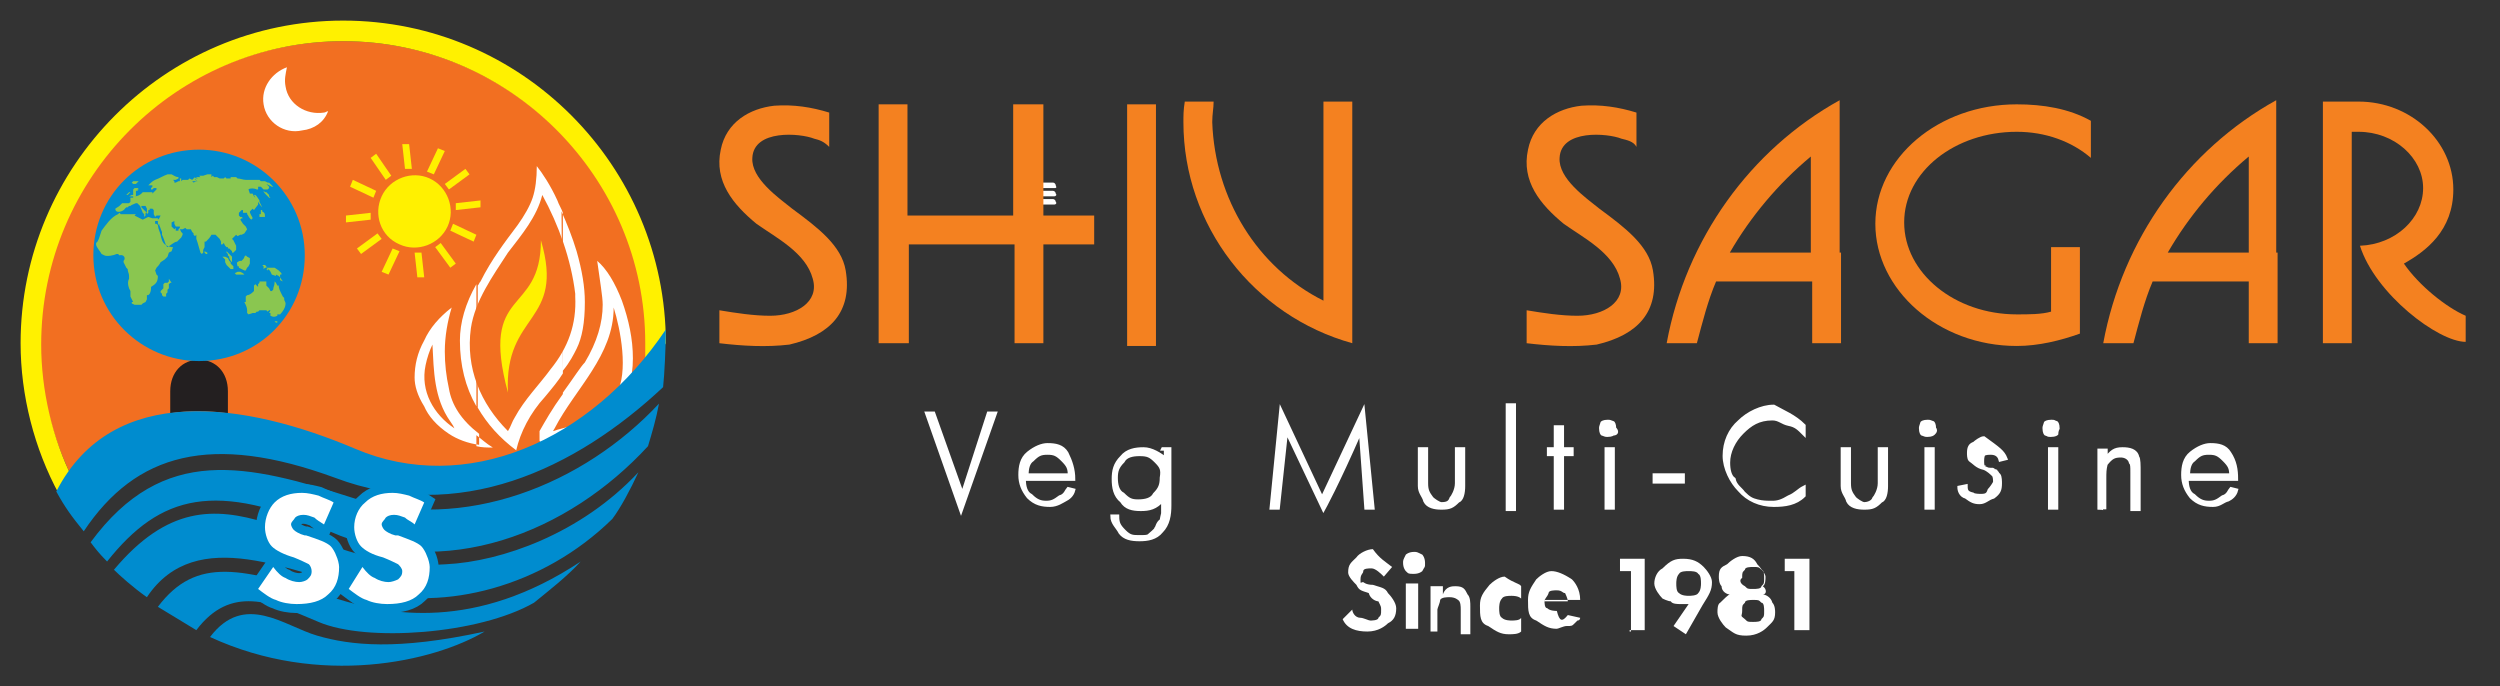 <?xml version="1.0" encoding="utf-8"?>
<!-- Generator: Adobe Illustrator 25.0.0, SVG Export Plug-In . SVG Version: 6.00 Build 0)  -->
<svg version="1.1" id="Layer_1" xmlns="http://www.w3.org/2000/svg" xmlns:xlink="http://www.w3.org/1999/xlink" x="0px" y="0px"
	 viewBox="0 0 182.1 50" style="enable-background:new 0 0 182.1 50;" xml:space="preserve">
<rect x="0" y="0" width="182.1" height="50" fill="#333333" stroke="none"/>
<style type="text/css">
	.st0{fill-rule:evenodd;clip-rule:evenodd;fill:#F26F21;}
	.st1{fill-rule:evenodd;clip-rule:evenodd;fill:#FFFFFF;}
	.st2{fill-rule:evenodd;clip-rule:evenodd;fill:#FFF100;}
	.st3{fill-rule:evenodd;clip-rule:evenodd;fill:#231F20;}
	.st4{fill-rule:evenodd;clip-rule:evenodd;fill:#008CCF;}
	.st5{fill-rule:evenodd;clip-rule:evenodd;fill:#FFFFFF;stroke:#008CCF;stroke-width:1.304;stroke-miterlimit:2.613;}
	.st6{fill-rule:evenodd;clip-rule:evenodd;fill:#8AC650;}
	.st7{fill:#FFFFFF;}
	.st8{fill-rule:evenodd;clip-rule:evenodd;fill:#F48120;}
	.st9{fill:#FFFFFF;stroke:#FFFFFF;stroke-width:0.25;stroke-miterlimit:10;}
</style>
<g>
	<path class="st0" d="M13.3,30.6c5.1-0.7,8.2,2.1,16.2,3.7c8,1.7,15.5-5.1,17.6-7.7c0.2-1.1,0-0.7,0-1.8C47,12.8,37.1,3,25,3
		C12.8,3,2.9,12.8,2.9,24.8c0,3.8,0.9,7,2.4,10.1C7.2,32.4,8.2,31.3,13.3,30.6z"/>
	<path class="st1" d="M41,31.9v-3.2v-0.1c0.8-1.1,1.3-1.9,1.6-2.2c0.9-1.5,1.3-2.9,1.3-4.2c0-0.6-0.2-1.7-0.4-3.2
		c0.7,0.6,1.3,1.6,1.8,2.9c0.5,1.4,0.8,2.8,0.8,4.2c0,0.7-0.1,1.5-0.3,2.2l0,0c0,0,0,0,0,0.1l-2.1,1.9L41,31.9L41,31.9z M41,27
		c0.5-0.6,0.8-1.2,1-1.6c0.4-0.8,0.6-1.9,0.6-3.4c0-1.1-0.2-2.3-0.6-3.7c-0.3-1-0.7-2-1.1-2.9L41,27L41,27z M34.7,31.7
		c0.4,0.3,0.7,0.6,1.2,0.9c-0.4,0-0.8,0-1.2-0.1V31.7L34.7,31.7z M41,15.5c-0.1-0.3-0.3-0.6-0.4-0.9c-0.5-1.1-1.1-2-1.5-2.5
		c0,0.9-0.1,1.7-0.3,2.3s-0.6,1.3-1.1,2c-0.9,1.2-1.9,2.5-2.7,4.1c-0.1,0.1-0.1,0.2-0.2,0.3v8.9c0.7,1.2,1.6,2.2,2.8,3.1
		c0.3-1.3,1-2.7,2.1-3.9c0.5-0.6,1-1.2,1.3-1.7L41,15.5L41,15.5z M41,28.7v3.2h-0.1c-0.7,0.2-1.2,0.4-1.5,0.5c0-0.2-0.1-0.3-0.1-0.3
		s0-0.2,0-0.3c0-0.1,0-0.3,0-0.4C39.7,30.7,40.2,29.8,41,28.7z M30.2,27.5c0-0.9,0.2-1.8,0.7-2.7c0.4-0.9,1.1-1.7,2-2.4
		c-0.3,1-0.5,2.1-0.5,3.2c0,0.9,0.1,1.8,0.3,2.7c0.2,1.2,0.9,2.3,2.2,3.3v0.8c-0.8-0.1-1.6-0.4-2.2-0.8c-0.9-0.6-1.5-1.3-1.8-2
		C30.4,28.8,30.2,28.1,30.2,27.5L30.2,27.5L30.2,27.5z M34.7,20.7c-0.8,1.4-1.2,2.8-1.2,4.1l0,0c0,1.8,0.4,3.4,1.2,4.8V20.7z"/>
	<path class="st0" d="M32.8,30.7L33,31l0.1,0.2c-1.5-1-2.5-2.7-2.1-4.6c0.1-0.5,0.3-1.1,0.5-1.5C31.6,27,31.6,29,32.8,30.7
		L32.8,30.7z M44.9,28.7c-1,1.8-2.4,2.1-4.3,2.6c-0.3,0.1-0.4,0.2-0.2-0.1c1.5-2.9,4.3-5.3,4.3-8.8C45.2,24,45.8,27.1,44.9,28.7
		L44.9,28.7z M41.9,21.6v-0.2c-0.3-2.5-1.2-5-2.4-7.2c-0.4,1.6-1.5,2.9-2.5,4.2c-1.1,1.7-2.4,3.5-2.7,5.5c-0.4,2.9,0.7,5.5,2.7,7.5
		c0.2-0.3,0.3-0.7,0.5-1c0.7-1.3,1.8-2.4,2.6-3.5C41.4,25.3,42,23.6,41.9,21.6z"/>
	<path class="st2" d="M39.4,17.5c1.8,6.1-2.7,5.2-2.4,11.1C34.9,20.8,39.4,23.1,39.4,17.5z"/>
	<path class="st3" d="M16.6,30.1v-1.6c0-1.4-0.9-2.3-2.1-2.3s-2.1,0.9-2.1,2.3c0,0.5,0,1.1,0,1.6C13.7,29.9,15.1,29.9,16.6,30.1z"/>
	<path class="st2" d="M27.8,14.3c0.6-1.3,2.2-1.9,3.5-1.3c1.3,0.6,1.9,2.2,1.3,3.5c-0.6,1.3-2.2,1.9-3.5,1.3
		C27.7,17.2,27.2,15.6,27.8,14.3z"/>
	<path class="st2" d="M5.3,34.9c-1.5-3-2.3-6.5-2.3-9.8C3,12.9,12.9,3,25,3s22,9.9,22,22c0,0.2,0,1,0,1.3c0.4-0.2,1.2-0.7,1.5-1.3
		C48.5,12.1,38,1.5,25,1.5S1.5,12.1,1.5,25c0,3.8,1,7.7,2.8,11l0.4,0.5L5.5,35L5.3,34.9z"/>
	<path class="st1" d="M23.9,8.1c-0.1,0-0.2,0.1-0.3,0.1c-1.3,0.2-2.6-0.6-2.8-1.9c-0.1-0.5,0-0.9,0.1-1.4c-1.1,0.4-1.9,1.5-1.7,2.7
		c0.2,1.3,1.5,2.2,2.8,1.9C22.9,9.4,23.6,8.9,23.9,8.1z"/>
	<path class="st4" d="M48.5,24c-5.5,8.2-14.6,12.1-22.6,8.7S8.2,27.8,4.1,35.8c0.6,1.1,1.1,1.8,2,2.9c3.8-5.7,9.3-7.2,18.3-3.9
		c9,3.4,17.5-0.6,23.9-6.6C48.4,27.3,48.5,25.2,48.5,24L48.5,24z M48,29.4c-0.2,1.1-0.5,2.1-0.8,3.1c-5.8,6.3-14.8,9.9-23.2,6.2
		C15.7,35,11.7,36,7.8,40.9c-0.6-0.6-0.9-1-1.2-1.4c5.3-7.2,11.4-5.7,19.2-3.2C33.8,38.8,42.5,35.3,48,29.4L48,29.4z M46.5,34.4
		c-0.6,1.3-1.3,2.6-1.9,3.4c-5.1,5-12.2,6.7-17.7,5.3c-5.6-1.4-12.6-5-16.2,0.4c-1-0.7-2-1.6-2.4-2c7.8-9.3,13.7,0.3,24.2-0.4
		C36.5,40.9,42.3,38.9,46.5,34.4L46.5,34.4z M35.3,46c-6.4,1.4-9.8,1-12.2,0.3s-5.3-3.2-7.8,0.1C23.3,50.1,31.6,48.2,35.3,46z"/>
	<path class="st4" d="M11.5,44.2l2.8,1.7c2.5-3.3,5.4-2.1,8.9-0.6s11.7,0.9,15.7-1.4c1.1-0.9,2.4-1.9,3.4-3
		c-7.7,5.1-14,3.9-17.8,2.7C17.6,41.3,14.3,40.5,11.5,44.2z"/>
	<g>
		<path class="st5" d="M26.4,41.3c0.3,0.4,0.6,0.7,0.9,0.8c0.3,0.2,0.7,0.3,1,0.3c0.2,0,0.5-0.1,0.7-0.2c0.2-0.2,0.3-0.3,0.3-0.6
			c0-0.2-0.2-0.4-0.3-0.5c-0.2-0.1-0.6-0.3-1.1-0.5c-0.8-0.2-1.3-0.5-1.6-0.8c-0.3-0.3-0.5-0.9-0.5-1.4c0-0.7,0.3-1.4,0.8-1.8
			c0.5-0.5,1.2-0.7,2-0.7c0.4,0,0.8,0.1,1.2,0.2c0.4,0.2,0.8,0.3,1.1,0.5l-0.7,1.6c-0.2-0.2-0.5-0.3-0.7-0.5
			c-0.3-0.1-0.5-0.2-0.8-0.2s-0.5,0.1-0.6,0.2c-0.1,0.2-0.3,0.3-0.3,0.5c0,0.1,0.1,0.3,0.2,0.4c0.1,0.1,0.4,0.3,0.8,0.4H29
			c0.8,0.3,1.4,0.5,1.7,0.8c0.1,0.1,0.3,0.4,0.4,0.7c0.1,0.2,0.2,0.6,0.2,0.8c0,0.8-0.2,1.5-0.8,2C30,43.8,29.2,44,28.2,44
			c-0.5,0-1.1-0.1-1.5-0.3c-0.4-0.1-0.9-0.5-1.3-0.8L26.4,41.3L26.4,41.3z M19.9,41.3c0.3,0.4,0.6,0.7,0.9,0.8
			c0.3,0.2,0.7,0.3,1,0.3c0.2,0,0.5-0.1,0.6-0.2c0.2-0.2,0.3-0.3,0.3-0.6c0-0.2-0.1-0.4-0.2-0.5c-0.2-0.1-0.6-0.3-1.1-0.5
			c-0.7-0.2-1.3-0.5-1.6-0.8c-0.3-0.3-0.5-0.9-0.5-1.4c0-0.7,0.3-1.4,0.7-1.8c0.5-0.5,1.2-0.7,2-0.7c0.4,0,0.8,0.1,1.2,0.2
			c0.4,0.2,0.8,0.3,1.1,0.5l-0.7,1.6c-0.3-0.2-0.5-0.3-0.7-0.5c-0.3-0.1-0.5-0.2-0.8-0.2s-0.5,0.1-0.6,0.2c-0.1,0.2-0.3,0.3-0.3,0.5
			c0,0.1,0.1,0.3,0.2,0.4c0.1,0.1,0.4,0.3,0.8,0.4h0.1c0.9,0.3,1.5,0.5,1.8,0.8c0.1,0.1,0.3,0.4,0.4,0.7c0.1,0.2,0.2,0.6,0.2,0.8
			c0,0.8-0.2,1.5-0.8,2c-0.5,0.5-1.3,0.7-2.3,0.7c-0.5,0-1.1-0.1-1.5-0.3c-0.4-0.1-0.9-0.5-1.3-0.8L19.9,41.3z"/>
		<path class="st1" d="M26.4,41.3c0.3,0.4,0.6,0.7,0.9,0.8c0.3,0.2,0.7,0.3,1,0.3c0.2,0,0.5-0.1,0.7-0.2c0.2-0.2,0.3-0.3,0.3-0.6
			c0-0.2-0.2-0.4-0.3-0.5c-0.2-0.1-0.6-0.3-1.1-0.5c-0.8-0.2-1.3-0.5-1.6-0.8c-0.3-0.3-0.5-0.9-0.5-1.4c0-0.7,0.3-1.4,0.8-1.8
			c0.5-0.5,1.2-0.7,2-0.7c0.4,0,0.8,0.1,1.2,0.2c0.4,0.2,0.8,0.3,1.1,0.5l-0.7,1.6c-0.2-0.2-0.5-0.3-0.7-0.5
			c-0.3-0.1-0.5-0.2-0.8-0.2s-0.5,0.1-0.6,0.2c-0.1,0.2-0.3,0.3-0.3,0.5c0,0.1,0.1,0.3,0.2,0.4c0.1,0.1,0.4,0.3,0.8,0.4H29
			c0.8,0.3,1.4,0.5,1.7,0.8c0.1,0.1,0.3,0.4,0.4,0.7c0.1,0.2,0.2,0.6,0.2,0.8c0,0.8-0.2,1.5-0.8,2C30,43.8,29.2,44,28.2,44
			c-0.5,0-1.1-0.1-1.5-0.3c-0.4-0.1-0.9-0.5-1.3-0.8L26.4,41.3L26.4,41.3z M19.9,41.3c0.3,0.4,0.6,0.7,0.9,0.8
			c0.3,0.2,0.7,0.3,1,0.3c0.2,0,0.5-0.1,0.6-0.2c0.2-0.2,0.3-0.3,0.3-0.6c0-0.2-0.1-0.4-0.2-0.5c-0.2-0.1-0.6-0.3-1.1-0.5
			c-0.7-0.2-1.3-0.5-1.6-0.8c-0.3-0.3-0.5-0.9-0.5-1.4c0-0.7,0.3-1.4,0.7-1.8c0.5-0.5,1.2-0.7,2-0.7c0.4,0,0.8,0.1,1.2,0.2
			c0.4,0.2,0.8,0.3,1.1,0.5l-0.7,1.6c-0.3-0.2-0.5-0.3-0.7-0.5c-0.3-0.1-0.5-0.2-0.8-0.2s-0.5,0.1-0.6,0.2c-0.1,0.2-0.3,0.3-0.3,0.5
			c0,0.1,0.1,0.3,0.2,0.4c0.1,0.1,0.4,0.3,0.8,0.4h0.1c0.9,0.3,1.5,0.5,1.8,0.8c0.1,0.1,0.3,0.4,0.4,0.7c0.1,0.2,0.2,0.6,0.2,0.8
			c0,0.8-0.2,1.5-0.8,2c-0.5,0.5-1.3,0.7-2.3,0.7c-0.5,0-1.1-0.1-1.5-0.3c-0.4-0.1-0.9-0.5-1.3-0.8L19.9,41.3z"/>
	</g>
	<path class="st4" d="M14.5,10.9c4.2,0,7.7,3.4,7.7,7.7s-3.4,7.7-7.7,7.7c-4.2,0-7.7-3.4-7.7-7.7S10.2,10.9,14.5,10.9z"/>
	<path class="st6" d="M9.7,13.2L9.7,13.2L9.7,13.2l-0.1,0.1l0.1,0.1h0.1h0.1l0.1-0.1l0.1-0.1l0,0H10H9.9H9.7L9.7,13.2l-0.1,0.1
		L9.7,13.2L9.7,13.2L9.7,13.2z M12.6,18l-0.1,0.3l-0.2,0.1l-0.1,0.3L12,18.9l-0.3,0.2c-0.1,0.2-0.2,0.3-0.3,0.4l-0.1,0.2l0.1,0.3
		l0.1,0.1c0,0.5-0.2,0.6-0.5,0.8c0,0.2,0,0.3-0.1,0.5l-0.1,0.1h-0.1v0.3L10.6,22l-0.2,0.1l-0.1,0.1H10H9.8l-0.2-0.1V22h0.1l-0.1-0.2
		l-0.1-0.2v-0.4L9.4,21c-0.1-0.3-0.1-0.5,0-0.7v-0.2c0-0.2-0.1-0.3-0.1-0.5l-0.1-0.1l-0.1-0.2L9,19.1V19c0.2-0.2,0-0.5-0.3-0.4
		l-0.1-0.1H8.5c-0.2,0.1-0.7,0.2-0.9,0.1l-0.2-0.1C7.3,18.3,7,18,7,17.8v-0.1l0.1-0.1l0.1-0.2l0.1-0.3l0.1-0.3
		c0.3-0.4,0.7-1,1.2-1.2l0.1-0.1l0.1,0.1h0.4h0.3h0.1h0.2h0.1l-0.1,0.1l0.2,0.1l0.2,0.1l0.2,0.1l0.2-0.1l0.2-0.1l0.3,0.1h0.2h0.2
		v0.2c0,0.2,0,0.5,0.1,0.7l0.1,0.3c0.1,0.5,0.2,0.8,0.8,0.9H12.6L12.6,18L12.6,18z M9.2,14.2h0.1l0.1-0.1L9.5,14h0.2H9.6H9.4l0,0
		L9.2,14.2L9.2,14.2L9.2,14.2L9.2,14.2L9.2,14.2L9.2,14.2z M9.4,14.3L9.4,14.3L9.4,14.3L9.4,14.3L9.4,14.3l0.2-0.1l0,0h0.1v-0.1l0,0
		l0,0V14v-0.1v-0.1l0,0l0.1-0.1h0.1H10h0.1L10,13.8h0.1L10,13.9H9.9V14v0.1v0.1l0,0v0.1l0,0H9.8H9.7L9.4,14.3L9.4,14.3L9.4,14.3z
		 M18,22.8l0.1,0.1l0.3-0.1h0.2l0.1-0.1h0.1l0.1-0.1h0.3h0.2l0.1,0.1l0,0l0,0l0.1-0.1h0.1l-0.1,0.2h0.1v0.1V23l0,0
		c0.2,0.1,0.3,0.1,0.5,0v-0.1h0.2c0.2-0.2,0.4-0.5,0.4-0.8c0-0.1-0.1-0.2-0.1-0.3v-0.1l-0.1-0.1l-0.1-0.2c-0.1-0.2-0.2-0.4-0.2-0.6
		h-0.1l-0.1-0.2L20,20.5v0.1c0,0.2-0.1,0.3-0.1,0.5l-0.1,0.1h-0.1L19.6,21l-0.1-0.1l-0.1-0.1l0,0v-0.1v-0.1l0,0v-0.1h-0.3H19l0,0
		h-0.1v0.1l-0.1,0.1l0,0v0.1v0.1l0,0l-0.1-0.1l-0.1-0.1l-0.1,0.1v0.1V21v0.1l0,0l0,0v0.1c-0.1,0.1-0.3,0.3-0.5,0.3l-0.1,0.1
		c0,0.1,0,0.2,0,0.3l0,0V22h-0.1c0.1,0.2,0.2,0.4,0.2,0.6L18,22.8L18,22.8L18,22.8L18,22.8z M20,23.4L20,23.4h0.2l0,0v0.1h-0.1
		L20,23.4L20,23.4L20,23.4L20,23.4L20,23.4z M16.2,18.7h0.2l0.2,0.1l0.1,0.2l0.1,0.1v0.1l0.1,0.1l0.1,0.1v0.2h-0.1h-0.1l-0.1-0.1
		l-0.2-0.2l-0.1-0.2v-0.2l-0.1-0.1L16.2,18.7L16.2,18.7L16.2,18.7L16.2,18.7L16.2,18.7z M17.3,19.1c0,0.1,0,0.2,0,0.3h0.1v0.1
		l0.2,0.1l0.2,0.1h0.1l0.1-0.2l0.1-0.1l0.1-0.2V19v-0.1v-0.1L18,18.7l-0.1-0.1l-0.1,0.1c0,0.1-0.1,0.2-0.2,0.3
		C17.5,19,17.4,19,17.3,19.1c-0.1,0,0,0.2,0,0.3V19.1L17.3,19.1L17.3,19.1z M19.7,19.5l-0.1,0.1h-0.1l-0.1-0.1v-0.1l-0.1-0.1h-0.1
		h-0.1l0.1,0.1l0,0l0,0v0.1v0.1l0.1-0.1l0.1,0.1h0.1c0.2,0.1,0.2,0.2,0.3,0.4l0.3,0.1V20l0,0l0.2,0.1l0.1,0.1v0.1v0.1l0.2,0.1
		l-0.2-0.3V20h0.1v-0.1l-0.1-0.1l-0.1-0.1L20,19.5h-0.1H19.7l-0.1,0.1l-0.1,0.1l-0.1-0.1l0,0l-0.1-0.1H19.7L19.7,19.5L19.7,19.5z
		 M17.1,19.9L17.1,19.9l0.2-0.1h0.1h0.1l0.2,0.1l0.1,0.1l0,0h-0.2h-0.1h-0.1h-0.1h-0.1L17.1,19.9L17.1,19.9L17.1,19.9L17.1,19.9z
		 M12.3,20.3L12.3,20.3L12.3,20.3L12.3,20.3v0.1v0.1l-0.1,0.1H12l-0.1,0.1v0.1v0.1V21l-0.1,0.1l-0.1,0.1v0.1l0.1,0.1v0.1l0.1,0.1H12
		h0.1v-0.2l0.1-0.1v-0.1v-0.1l0.1-0.1v-0.1v-0.1v-0.1l0.1-0.1h0.1L12.3,20.3L12.3,20.3z M18.7,15.9l0.2-0.1H19h0.2h0.1
		c0-0.2,0-0.3-0.2-0.4v-0.1H19v0.1v0.1v0.1h-0.1l0,0v0.1v0.1L18.7,15.9L18.7,15.9L18.7,15.9L18.7,15.9L18.7,15.9L18.7,15.9z
		 M14.9,18.3L14.9,18.3l0.2,0.1v0.1H15l-0.1-0.1V18.3L14.9,18.3L14.9,18.3L14.9,18.3L14.9,18.3z M12.5,16.2v0.3l0.1,0.1l0.1,0.1
		l0.1-0.1v0.2H13v-0.1l0.1-0.1v0.1l0.1,0.2l0.1,0.1v0.1l-0.1,0.2c-0.1,0.1-0.2,0.2-0.3,0.3c-0.2,0-0.5,0.3-0.7,0.4l-0.1-0.1
		c-0.1-0.3-0.2-0.6-0.3-0.8v-0.2c-0.1-0.2-0.1-0.3-0.2-0.5v-0.1l-0.1,0.1l-0.1-0.1h-0.1v-0.2h0.1h0.1V16l0.1-0.1l0.1-0.2l0,0
		c-0.1,0-0.2,0-0.3,0l-0.1,0.1l-0.1-0.2v-0.1v-0.2l-0.1-0.1h-0.2v0.1h-0.1v0.1v0.1l-0.1,0.1h-0.1v-0.1h0.1l0,0v-0.1v-0.1v-0.1
		L10.6,15h-0.1h-0.1h-0.1v0.1l0.1,0.1l0.1,0.1l0.1,0.1l0.1,0.1v0.1h-0.1l0,0l0,0v0.1l-0.1,0.1l0,0v-0.1v-0.1l-0.1-0.1L10.2,15
		l-0.1-0.1L10,14.8H9.9c-0.2,0.1-0.3,0.1-0.4,0.2H9.4l-0.1,0.1H9.2l-0.1,0.1c-0.1,0.2-0.7,0.4-0.7,0L8.7,15l0.1-0.1l0.1-0.1H9
		c0.1,0,0.2,0,0.4,0l0.1-0.1v-0.1v-0.1v-0.1l0,0h0.1h0.1v-0.1h0.1c0.2,0,0.4-0.1,0.5-0.2l0,0l0.1-0.1h0.1h0.2h0.2H11h0.1v0.1
		l0.1-0.1l0.1-0.1l0,0l0.1-0.1v-0.1h-0.1h-0.1l-0.1,0.1l0,0H11v-0.1l0.1-0.1v-0.1H11h-0.1h-0.1l0.1-0.1c0.1-0.1,0.2-0.2,0.4-0.3
		c0.3-0.1,0.6-0.3,0.9-0.4h0.1h0.2c0.2,0.1,0.3,0.2,0.5,0.2V13l-0.2,0.1h-0.1h-0.1l0.1,0.1v0.1h0.1l0.2-0.1h0.1l0,0V13h0.1v0.2
		l0.1-0.1h0.3h0.1l0.1-0.1l0.2,0.1l0.2-0.2V13l0.1,0.2H14l0.1,0.1l0.2-0.1h0.1l0.1,0.1l-0.1-0.1l-0.2-0.1V13l0.1-0.1V13h0.1
		l-0.1-0.1h0.1h0.2l-0.1-0.1h0.3l0.3-0.1h0.3v0.2l0.1-0.1l0.1,0.1h0.2L16,13h0.2h0.1l0.1-0.1l0.1,0.1h0.3v-0.1H17h0.2l0.1,0.1
		c0.2,0,0.4,0.1,0.6,0.1H18h0.2h0.4l0,0h0.2h0.1l0.1,0.1h0.3l0.2,0.1h0.1l0,0l0.1,0.1l0.1,0.1l0.1,0.1h-0.1l-0.2-0.1l-0.2-0.1
		l0.1,0.1l0.1,0.1v0.1l-0.1,0.1l0,0h-0.1h-0.2v0.1l0.1,0.1h0.1l0.1,0.1l0.1,0.1v0.1l0.1,0.1h-0.1l-0.1-0.1l-0.1-0.1
		c-0.1-0.1-0.2-0.2-0.2-0.3v-0.1l-0.1-0.1L19,13.6h-0.1h-0.1l0,0v0.1v0.1h-0.1c-0.2-0.1-0.5-0.1-0.6,0l0,0l0.1,0.3h0.1h0.1l0.1,0.2
		l0.1,0.1l-0.1-0.2h0.1l0.1,0.1l0.2,0.3v0.1l0.1,0.2l0.1,0.2L19,15l-0.2-0.3v0.1v0.1l-0.3,0.4l-0.1-0.1l-0.1,0.1l-0.1,0.1
		c0,0.2,0.2,0.4,0.2,0.5L18.3,16l-0.1-0.1c-0.1-0.1-0.1-0.2-0.2-0.3v-0.1h-0.1h-0.1h-0.1v-0.1v-0.1h-0.1l-0.1,0.1l-0.1,0.1v0.1v0.1
		l0.1,0.1h0.1l0.1,0.1h-0.1L17.5,16l0.2,0.3l0.1,0.1l0.1,0.1l0.1,0.2L17.8,17l-0.2,0.1h-0.1l-0.2,0.1l-0.1-0.1L17,17.3l-0.1,0.1
		l0.1,0.1l0.1,0.2l0.1,0.2v0.3l-0.1,0.1L17,18.4h-0.1v-0.1l-0.2-0.2h-0.1V18h-0.1v0.1v0.1v0.1l0.1,0.1l0.1,0.1l0.2,0.2v0.2V19v0.1
		L16.8,19l-0.1-0.2v-0.1l-0.1-0.1v-0.1l-0.1-0.1v-0.2V18l0,0l-0.1-0.1l-0.1-0.2l-0.1,0.1h-0.1v-0.1v-0.1L16,17.4l-0.2-0.2l-0.1-0.1
		h-0.2h-0.1c-0.1,0.2-0.2,0.3-0.4,0.5h-0.1v0.3V18l-0.1,0.2v0.2l-0.1,0.1l-0.1-0.1l-0.2-0.7l-0.1-0.3v-0.3l-0.1,0.1l-0.1-0.1V17
		L14,16.9l-0.1-0.2h-0.3l-0.1-0.1l-0.2,0.1h-0.2v-0.2H13h-0.2l-0.1-0.2v-0.2L12.5,16.2z"/>
	<path class="st2" d="M27.4,13.9l-0.2,0.5l-1.7-0.8l0.2-0.5L27.4,13.9L27.4,13.9z M28.5,12.8l-0.4,0.3L27,11.5l0.4-0.3L28.5,12.8
		L28.5,12.8z M30,12.3h-0.5l-0.2-1.8h0.5L30,12.3L30,12.3z M31.6,12.7l-0.5-0.2l0.8-1.7l0.5,0.2L31.6,12.7L31.6,12.7z M32.7,13.8
		l-0.3-0.4l1.5-1.1l0.3,0.4L32.7,13.8L32.7,13.8z M33.2,15.3v-0.5l1.8-0.2v0.5L33.2,15.3L33.2,15.3z M32.8,16.8l0.2-0.5l1.7,0.8
		l-0.2,0.5L32.8,16.8L32.8,16.8z M31.7,18l0.4-0.3l1.1,1.5l-0.4,0.3L31.7,18L31.7,18z M30.2,18.4h0.5l0.2,1.8h-0.5L30.2,18.4
		L30.2,18.4z M28.6,18.1l0.5,0.2L28.3,20l-0.5-0.2L28.6,18.1L28.6,18.1z M27.5,17l0.3,0.4l-1.5,1.1L26,18.1L27.5,17L27.5,17z
		 M27,15.5V16l-1.8,0.2v-0.5L27,15.5z"/>
</g>
<path class="st7" d="M76.8,13.7H75c-0.1,0-0.2-0.1-0.2-0.2l0,0c0-0.1,0.1-0.2,0.2-0.2h1.7c0.1,0,0.2,0.1,0.2,0.2l0,0
	C77,13.7,76.9,13.7,76.8,13.7z"/>
<path class="st7" d="M76.8,14.3H75c-0.1,0-0.2-0.1-0.2-0.2l0,0c0-0.1,0.1-0.2,0.2-0.2h1.7c0.1,0,0.2,0.1,0.2,0.2l0,0
	C77,14.2,76.9,14.3,76.8,14.3z"/>
<path class="st7" d="M76.8,14.9H75c-0.1,0-0.2-0.1-0.2-0.2l0,0c0-0.1,0.1-0.2,0.2-0.2h1.7c0.1,0,0.2,0.1,0.2,0.2l0,0
	C77,14.8,76.9,14.9,76.8,14.9z"/>
<g>
	<path class="st8" d="M118.1,10.1c-1-0.4-4.4-0.7-4.5,1.4c-0.1,1.5,1.9,2.9,2.9,3.7c1.9,1.4,3.6,2.7,3.9,4.5c0.5,3-1.1,4.7-4.1,5.4
		c-1.7,0.2-3.4,0.1-5.1-0.1v-2.4c1.2,0.2,2.5,0.4,3.7,0.4c1.9,0,3.6-1,3.1-2.7c-0.5-1.9-2.7-3-4.1-4c-1.7-1.4-3.1-3.1-2.6-5.4
		c0.4-2,2.1-3,3.9-3.2c1.4-0.1,2.7,0.1,4,0.5v2.5C119,10.3,118.5,10.2,118.1,10.1z"/>
	<path class="st8" d="M134.1,18.4v2.1V25H132v-4.5h-7c-0.6,1.4-1,3-1.4,4.5h-2.2c1.4-7.6,6.1-14.1,12.6-17.7v11.1
		C134,18.4,134.1,18.4,134.1,18.4z M126,18.4h5.9v-7C129.5,13.4,127.5,15.8,126,18.4z"/>
	<rect x="82.1" y="7.6" class="st8" width="2.1" height="17.6"/>
	<path class="st8" d="M165.9,18.4v2.1V25h-2.1v-4.5h-7c-0.6,1.4-1,3-1.4,4.5h-2.2c1.4-7.6,6.1-14.1,12.6-17.7v11.1
		C165.8,18.4,165.9,18.4,165.9,18.4z M157.9,18.4h5.9v-7C161.4,13.4,159.4,15.8,157.9,18.4z"/>
	<path class="st8" d="M96.4,21.9V7.4h2.1V25c-7.2-2-12.3-8.6-12.3-16.1c0-0.5,0-0.9,0.1-1.5h2.1c0,0.5-0.1,0.9-0.1,1.5
		C88.5,14.5,91.6,19.5,96.4,21.9z"/>
	<path class="st8" d="M64,7.6h2.1v8.1h7.7V7.6H76v8.1h3.7v2.1H76V25h-2.1v-7.2h-7.7V25H64C64,19.3,64,13.4,64,7.6z"/>
	<path class="st8" d="M175.1,19.2c1.6-0.9,3.6-2.4,3.6-5.4c0-3.5-3.1-6.4-6.9-6.4c-0.9,0-1.7,0-2.6,0V25h2.1V9.6c0.1,0,0.4,0,0.5,0
		c2.6,0,4.7,1.9,4.7,4.1s-2,4.1-4.6,4.2c1.1,3.5,5.7,7,7.7,7V23C178.2,22.4,176.2,20.8,175.1,19.2z"/>
	<path class="st8" d="M152.3,8.8c-1.6-0.9-3.5-1.2-5.4-1.2c-5.7,0-10.3,3.9-10.3,8.7s4.6,8.9,10.3,8.9c1.6,0,3.2-0.4,4.6-0.9V18
		h-2.1v4.7c-0.7,0.2-1.6,0.2-2.5,0.2c-4.5,0-8.2-3-8.2-6.7s3.7-6.6,8.2-6.6c2.1,0,4,0.7,5.4,1.9V8.8z"/>
	<path class="st8" d="M59.3,10.1c-1-0.4-4.4-0.7-4.5,1.4c-0.1,1.5,1.9,2.9,2.9,3.7c1.9,1.4,3.6,2.7,3.9,4.5c0.5,3-1.1,4.7-4.1,5.4
		c-1.7,0.2-3.4,0.1-5.1-0.1v-2.4c1.2,0.2,2.5,0.4,3.7,0.4c1.9,0,3.6-1,3.1-2.7c-0.5-1.9-2.7-3-4.1-4c-1.7-1.4-3.1-3.1-2.6-5.4
		c0.4-2,2.1-3,3.9-3.2c1.4-0.1,2.7,0.1,4,0.5v2.5C60,10.3,59.7,10.2,59.3,10.1z"/>
</g>
<g>
	<path class="st9" d="M67.5,30.1H68l2.1,5.9l1.9-5.9h0.5L70,37.2L67.5,30.1z"/>
	<path class="st9" d="M78.2,34.9h-3.6c0,0.5,0.1,1,0.5,1.2c0.4,0.4,0.7,0.5,1.1,0.5s0.6-0.1,1-0.4c0.4-0.1,0.5-0.5,0.6-0.6l0.4,0.1
		c-0.1,0.4-0.4,0.6-0.6,0.7s-0.6,0.4-1.1,0.4c-0.6,0-1.1-0.1-1.6-0.6c-0.4-0.5-0.6-1-0.6-1.6s0.1-1.2,0.6-1.6s1-0.6,1.4-0.6
		c0.6,0,1.1,0.1,1.4,0.6C78,33.6,78.2,34.2,78.2,34.9z M74.8,34.6h3.1c0-0.5-0.1-0.7-0.5-1.1C77,33.1,76.8,33,76.3,33
		s-0.7,0.1-1.1,0.5C74.9,33.7,74.8,34.1,74.8,34.6z"/>
	<path class="st9" d="M84.7,32.7h0.5v4.1c0,0.7-0.1,1.4-0.6,1.9c-0.4,0.5-1,0.6-1.6,0.6s-1.1-0.1-1.4-0.5c-0.2-0.4-0.6-0.7-0.6-1.2
		h0.4c0,0.5,0.1,0.7,0.5,1.1c0.4,0.4,0.6,0.4,1.1,0.4c0.4,0,0.6,0,0.7-0.1s0.5-0.4,0.5-0.5c0.1-0.1,0.1-0.4,0.4-0.6
		c0-0.1,0.1-0.5,0.1-0.5c0-0.1,0-0.4,0-0.4v-0.6c-0.5,0.6-1,0.7-1.6,0.7c-0.6,0-1.1-0.1-1.4-0.6c-0.5-0.4-0.6-1-0.6-1.6
		c0-0.6,0.1-1.1,0.6-1.6c0.4-0.5,1-0.6,1.6-0.6c0.6,0,1.2,0.4,1.6,0.7v-0.7h-0.2V32.7z M84.2,33.6c-0.4-0.4-0.6-0.5-1.2-0.5
		c-0.5,0-1,0.1-1.2,0.5c-0.4,0.4-0.5,0.7-0.5,1.2c0,0.5,0.1,1,0.5,1.2c0.4,0.4,0.6,0.5,1.1,0.5c0.5,0,1-0.1,1.2-0.5
		c0.4-0.4,0.5-0.7,0.5-1.2C84.7,34.2,84.6,34,84.2,33.6z"/>
	<path class="st9" d="M93.1,37h-0.5l0.7-7.1l3,6.4l3-6.4l0.7,7.1h-0.5l-0.4-5.6c-1.7,3.9-2.7,5.7-2.7,5.7l-2.7-5.7L93.1,37z"/>
	<path class="st9" d="M103.4,32.7h0.5v2.5c0,0.5,0.1,0.7,0.4,1.1c0.1,0.1,0.5,0.4,0.7,0.4c0.4,0,0.6-0.1,0.7-0.4
		c0.1-0.1,0.4-0.6,0.4-1.1v-2.5h0.5v2.7c0,0.5-0.1,1-0.4,1.1c-0.4,0.4-0.6,0.5-1.2,0.5c-0.5,0-1-0.1-1.2-0.5
		c-0.1-0.4-0.4-0.6-0.4-1.1V32.7z"/>
	<path class="st9" d="M109.8,29.5h0.5v7.6h-0.5V29.5z"/>
	<path class="st9" d="M114.5,33.1h-0.7V37h-0.5v-3.9h-0.5v-0.4h0.5v-1.6h0.5v1.6h0.7V33.1z"/>
	<path class="st9" d="M117.5,31.6c0,0-0.1,0.1-0.4,0.1c-0.2,0-0.1,0-0.4-0.1c0,0-0.1-0.1-0.1-0.4c0-0.1,0-0.1,0.1-0.4
		c0,0,0.1-0.1,0.4-0.1c0.2,0,0.1,0,0.4,0.1c0,0,0.1,0.1,0.1,0.4C117.8,31.4,117.8,31.6,117.5,31.6z M117,32.7h0.5V37H117V32.7z"/>
	<path class="st9" d="M120.5,35.1v-0.5h2.1v0.5H120.5z"/>
	<path class="st9" d="M131.4,31v0.6c-0.4-0.4-0.6-0.6-1.1-0.7c-0.5-0.1-0.7-0.4-1.2-0.4c-1,0-1.6,0.4-2.2,1c-0.6,0.6-1,1.4-1,2.2
		c0,0.5,0.1,1,0.4,1.2c0.1,0.5,0.5,0.7,0.7,1c0.4,0.4,0.6,0.5,1,0.6s0.7,0.1,1.1,0.1c0.4,0,0.7-0.1,1.2-0.4c0.5-0.2,0.7-0.5,1.1-0.7
		v0.6c-0.6,0.6-1.4,0.7-2.2,0.7c-1,0-1.9-0.4-2.5-1.1c-0.6-0.6-1.1-1.6-1.1-2.5c0-1,0.4-1.9,1.1-2.5c0.6-0.6,1.6-1.1,2.5-1.1
		C129.9,30,130.7,30.3,131.4,31z"/>
	<path class="st9" d="M134.2,32.7h0.5v2.5c0,0.5,0.1,0.7,0.4,1.1c0.1,0.1,0.5,0.4,0.7,0.4s0.6-0.1,0.7-0.4c0.1-0.1,0.4-0.6,0.4-1.1
		v-2.5h0.5v2.7c0,0.5-0.1,1-0.4,1.1c-0.4,0.4-0.6,0.5-1.2,0.5c-0.5,0-1-0.1-1.2-0.5c-0.1-0.4-0.4-0.6-0.4-1.1V32.7z"/>
	<path class="st9" d="M140.8,31.6c0,0-0.1,0.1-0.4,0.1c-0.2,0-0.1,0-0.4-0.1c0,0-0.1-0.1-0.1-0.4c0-0.1,0-0.1,0.1-0.4
		c0,0,0.1-0.1,0.4-0.1c0.2,0,0.1,0,0.4,0.1c0,0,0.1,0.1,0.1,0.4C141.1,31.4,140.8,31.6,140.8,31.6z M140.3,32.7h0.5V37h-0.5V32.7z"
		/>
	<path class="st9" d="M146.1,33.4l-0.4,0.1c-0.1-0.4-0.4-0.5-0.7-0.5c-0.1,0-0.4,0-0.5,0.1s-0.1,0.4-0.1,0.5c0,0.1,0,0.4,0.1,0.4
		c0,0.1,0.1,0.1,0.1,0.1c0.1,0,0.1,0.1,0.4,0.1h0.1c0.1,0,0.1,0,0.1,0.1h0.1c0.1,0,0.1,0,0.1,0.1c0,0,0.1,0,0.1,0.1l0.1,0.1
		c0.1,0.1,0.1,0.5,0.1,0.6c0,0.5-0.1,0.7-0.5,1c-0.4,0.1-0.6,0.4-1,0.4c-0.4,0-0.6-0.1-1-0.4c-0.4-0.1-0.5-0.5-0.5-0.7l0.5-0.1
		c0,0.4,0.1,0.5,0.5,0.6c0.1,0.1,0.5,0.1,0.6,0.1c0.4,0,0.5-0.1,0.6-0.4c0.1-0.1,0.4-0.5,0.4-0.6s0-0.4-0.1-0.5
		c-0.1-0.1-0.4-0.4-0.7-0.5c-0.5-0.1-0.7-0.4-1-0.6c-0.1-0.1-0.1-0.4-0.1-0.5c0-0.4,0.1-0.6,0.4-0.7c0.1-0.1,0.5-0.4,0.7-0.4
		C145.6,32.7,145.9,32.9,146.1,33.4z"/>
	<path class="st9" d="M149.8,31.6c0,0-0.1,0.1-0.4,0.1s-0.1,0-0.4-0.1c0,0-0.1-0.1-0.1-0.4c0-0.1,0-0.1,0.1-0.4c0,0,0.1-0.1,0.4-0.1
		s0.1,0,0.4,0.1c0,0,0.1,0.1,0.1,0.4C149.8,31.4,149.8,31.6,149.8,31.6z M149.3,32.7h0.5V37h-0.5V32.7z"/>
	<path class="st9" d="M152.9,37v-4.2h0.5v0.6c0.4-0.5,0.6-0.7,1.2-0.7c0.5,0,1,0.1,1.1,0.6c0.1,0.1,0.1,0.6,0.1,1.1v2.7h-0.5v-2.7
		c0-0.4,0-0.6-0.1-0.7c-0.1-0.4-0.5-0.5-0.7-0.5c-0.5,0-0.7,0.1-1.1,0.6c-0.1,0.4-0.1,0.6-0.1,1.1v2.2C153.3,37,152.9,37,152.9,37z"
		/>
	<path class="st9" d="M162.9,34.9h-3.6c0,0.5,0.1,1,0.5,1.2c0.4,0.4,0.7,0.5,1.1,0.5s0.6-0.1,1-0.4c0.4-0.1,0.5-0.5,0.6-0.6l0.4,0.1
		c-0.1,0.4-0.4,0.6-0.6,0.7c-0.4,0.1-0.6,0.4-1.1,0.4c-0.6,0-1.1-0.1-1.6-0.6c-0.4-0.5-0.6-1-0.6-1.6s0.1-1.2,0.6-1.6s1-0.6,1.4-0.6
		c0.6,0,1.1,0.1,1.4,0.6C162.8,33.6,162.9,34.2,162.9,34.9z M159.4,34.6h3.1c0-0.5-0.1-0.7-0.5-1.1c-0.4-0.4-0.6-0.5-1.1-0.5
		s-0.7,0.1-1.1,0.5C159.5,33.7,159.4,34.1,159.4,34.6z"/>
</g>
<g>
	<path class="st7" d="M101.4,41.3l-0.6,0.7c-0.2-0.2-0.6-0.6-0.9-0.6c-0.2,0-0.6,0-0.6,0.2c0,0.2-0.2,0.2-0.2,0.6s0,0.2,0.2,0.2
		c0,0,0.2,0.2,0.7,0.2c0.6,0.2,0.9,0.2,1.1,0.6c0.2,0.2,0.6,0.7,0.6,1.1c0,0.6-0.2,0.9-0.6,1.1c-0.2,0.2-0.7,0.6-1.5,0.6
		s-1.5-0.2-1.8-0.9l0.7-0.7c0,0.2,0.2,0.6,0.6,0.6c0.2,0,0.6,0.2,0.7,0.2s0.6,0,0.6-0.2c0.2-0.2,0.2-0.2,0.2-0.6
		c0-0.2,0-0.2-0.2-0.6c-0.2,0-0.6-0.2-0.7-0.6c-0.6-0.2-0.7-0.2-0.9-0.6c-0.2-0.2-0.6-0.6-0.6-0.9c0-0.6,0.2-0.7,0.6-1.1
		C99,40.3,99.6,40,100,40C100.5,40.7,100.9,40.9,101.4,41.3z"/>
	<path class="st7" d="M102.4,41.6c0,0-0.2-0.2-0.2-0.6c0-0.2,0-0.2,0.2-0.6c0,0,0.2-0.2,0.6-0.2c0.2,0,0.2,0,0.6,0.2
		c0,0,0.2,0.2,0.2,0.6s0,0.2-0.2,0.6c0,0-0.2,0.2-0.6,0.2C102.6,41.8,102.6,41.8,102.4,41.6z M102.4,42.5h0.9v3.3h-0.9V42.5z"/>
	<path class="st7" d="M104.2,46v-3.3h0.9v0.6c0.2-0.6,0.7-0.6,0.9-0.6c0.6,0,0.7,0.2,0.9,0.6c0.2,0.2,0.2,0.6,0.2,0.9v2h-0.7v-1.8
		c0-0.2,0-0.6-0.2-0.7c0,0-0.2-0.2-0.6-0.2c-0.2,0-0.6,0-0.7,0.2c0,0.2-0.2,0.6-0.2,0.7V46C104.9,46,104.2,46,104.2,46z"/>
	<path class="st7" d="M110.8,42.7v0.9c-0.2-0.2-0.6-0.2-0.7-0.2c-0.2,0-0.6,0-0.7,0.2c-0.2,0.2-0.2,0.6-0.2,0.7c0,0.2,0,0.6,0.2,0.7
		c0.2,0.2,0.6,0.2,0.7,0.2c0.2,0,0.6,0,0.7-0.2V46c-0.2,0.2-0.6,0.2-0.9,0.2c-0.6,0-0.9-0.2-1.5-0.6c-0.6-0.2-0.6-0.7-0.6-1.5
		c0-0.6,0.2-0.9,0.7-1.5c0.2-0.2,0.7-0.6,1.1-0.6C110.3,42.5,110.7,42.5,110.8,42.7z"/>
	<path class="st7" d="M114.2,44.8l0.9,0.2c0,0,0,0.2-0.2,0.2l-0.2,0.2c-0.2,0.2-0.2,0.2-0.6,0.2c-0.2,0-0.6,0.2-0.7,0.2
		c-0.6,0-0.9-0.2-1.5-0.6c-0.6-0.2-0.6-0.7-0.6-1.5c0-0.6,0.2-0.9,0.6-1.5c0.2-0.2,0.7-0.6,1.1-0.6c0.4,0,0.9,0.2,1.5,0.6
		c0.2,0.2,0.6,0.7,0.6,1.5l0,0h-2.6c0,0.2,0,0.6,0.2,0.6c0.2,0.2,0.6,0.2,0.7,0.2C113.6,45.3,113.8,45.3,114.2,44.8z M112.5,43.8
		h1.7c0-0.2-0.2-0.6-0.2-0.6c-0.2,0-0.2-0.2-0.6-0.2c-0.2,0-0.6,0-0.6,0.2C112.7,43.5,112.5,43.6,112.5,43.8z"/>
	<path class="st7" d="M118.8,46v-4.4H118v-0.9h1.8v5.2h-1.1V46z"/>
	<path class="st7" d="M122.8,46.2l-0.9-0.6L123,44c-0.2,0-0.6,0-0.6,0c-0.2,0-0.6,0-0.7-0.2c-0.2,0-0.6-0.2-0.6-0.2
		c-0.2-0.2-0.6-0.7-0.6-1.1s0.2-0.9,0.6-1.1c0.6-0.6,0.9-0.7,1.5-0.7c0.7,0,1.1,0.2,1.5,0.6c0.2,0.2,0.6,0.7,0.6,1.1
		c0,0.6-0.2,0.9-0.7,1.7L122.8,46.2z M123,41.6c-0.2,0-0.6,0-0.7,0.2c-0.2,0.2-0.2,0.6-0.2,0.7c0,0.2,0,0.6,0.2,0.7
		c0.2,0.2,0.6,0.2,0.7,0.2s0.6,0,0.7-0.2c0.2-0.2,0.2-0.6,0.2-0.7c0-0.2,0-0.6-0.2-0.7C123.6,41.6,123.2,41.6,123,41.6z"/>
	<path class="st7" d="M128.4,43.3c0.2,0,0.6,0.2,0.7,0.6c0.2,0.2,0.2,0.6,0.2,0.7c0,0.6-0.2,0.7-0.6,1.1c-0.2,0.2-0.7,0.6-1.5,0.6
		s-0.9-0.2-1.5-0.6c-0.2-0.2-0.6-0.7-0.6-1.1c0-0.2,0-0.6,0.2-0.7c0.2-0.2,0.6-0.6,0.7-0.6c-0.2,0-0.6-0.2-0.6-0.6
		c-0.2-0.2-0.2-0.6-0.2-0.7c0-0.6,0.2-0.7,0.6-0.9c0.2-0.2,0.7-0.6,1.1-0.6c0.6,0,0.9,0.2,1.1,0.6c0.2,0.2,0.6,0.7,0.6,0.9
		c0,0.2,0,0.6-0.2,0.7C128.7,42.9,128.7,43.3,128.4,43.3z M127.1,45.1c0.2,0.2,0.2,0.2,0.6,0.2c0.2,0,0.6,0,0.6-0.2
		c0.2-0.2,0.2-0.2,0.2-0.6c0-0.2,0-0.6-0.2-0.6c-0.2-0.2-0.2-0.2-0.6-0.2c-0.2,0-0.6,0-0.6,0.2c-0.2,0.2-0.2,0.2-0.2,0.6
		S126.7,44.8,127.1,45.1z M127.1,42.7c0.2,0.2,0.2,0.2,0.6,0.2c0.2,0,0.6,0,0.6-0.2c0.2-0.2,0.2-0.2,0.2-0.6c0-0.2,0-0.6-0.2-0.6
		c-0.2-0.2-0.2-0.2-0.6-0.2c-0.2,0-0.6,0-0.6,0.2c-0.2,0.2-0.2,0.2-0.2,0.6C126.7,42.2,126.7,42.5,127.1,42.7z"/>
	<path class="st7" d="M130.7,46v-4.4H130v-0.9h1.8v5.2h-1.1V46z"/>
</g>
</svg>
